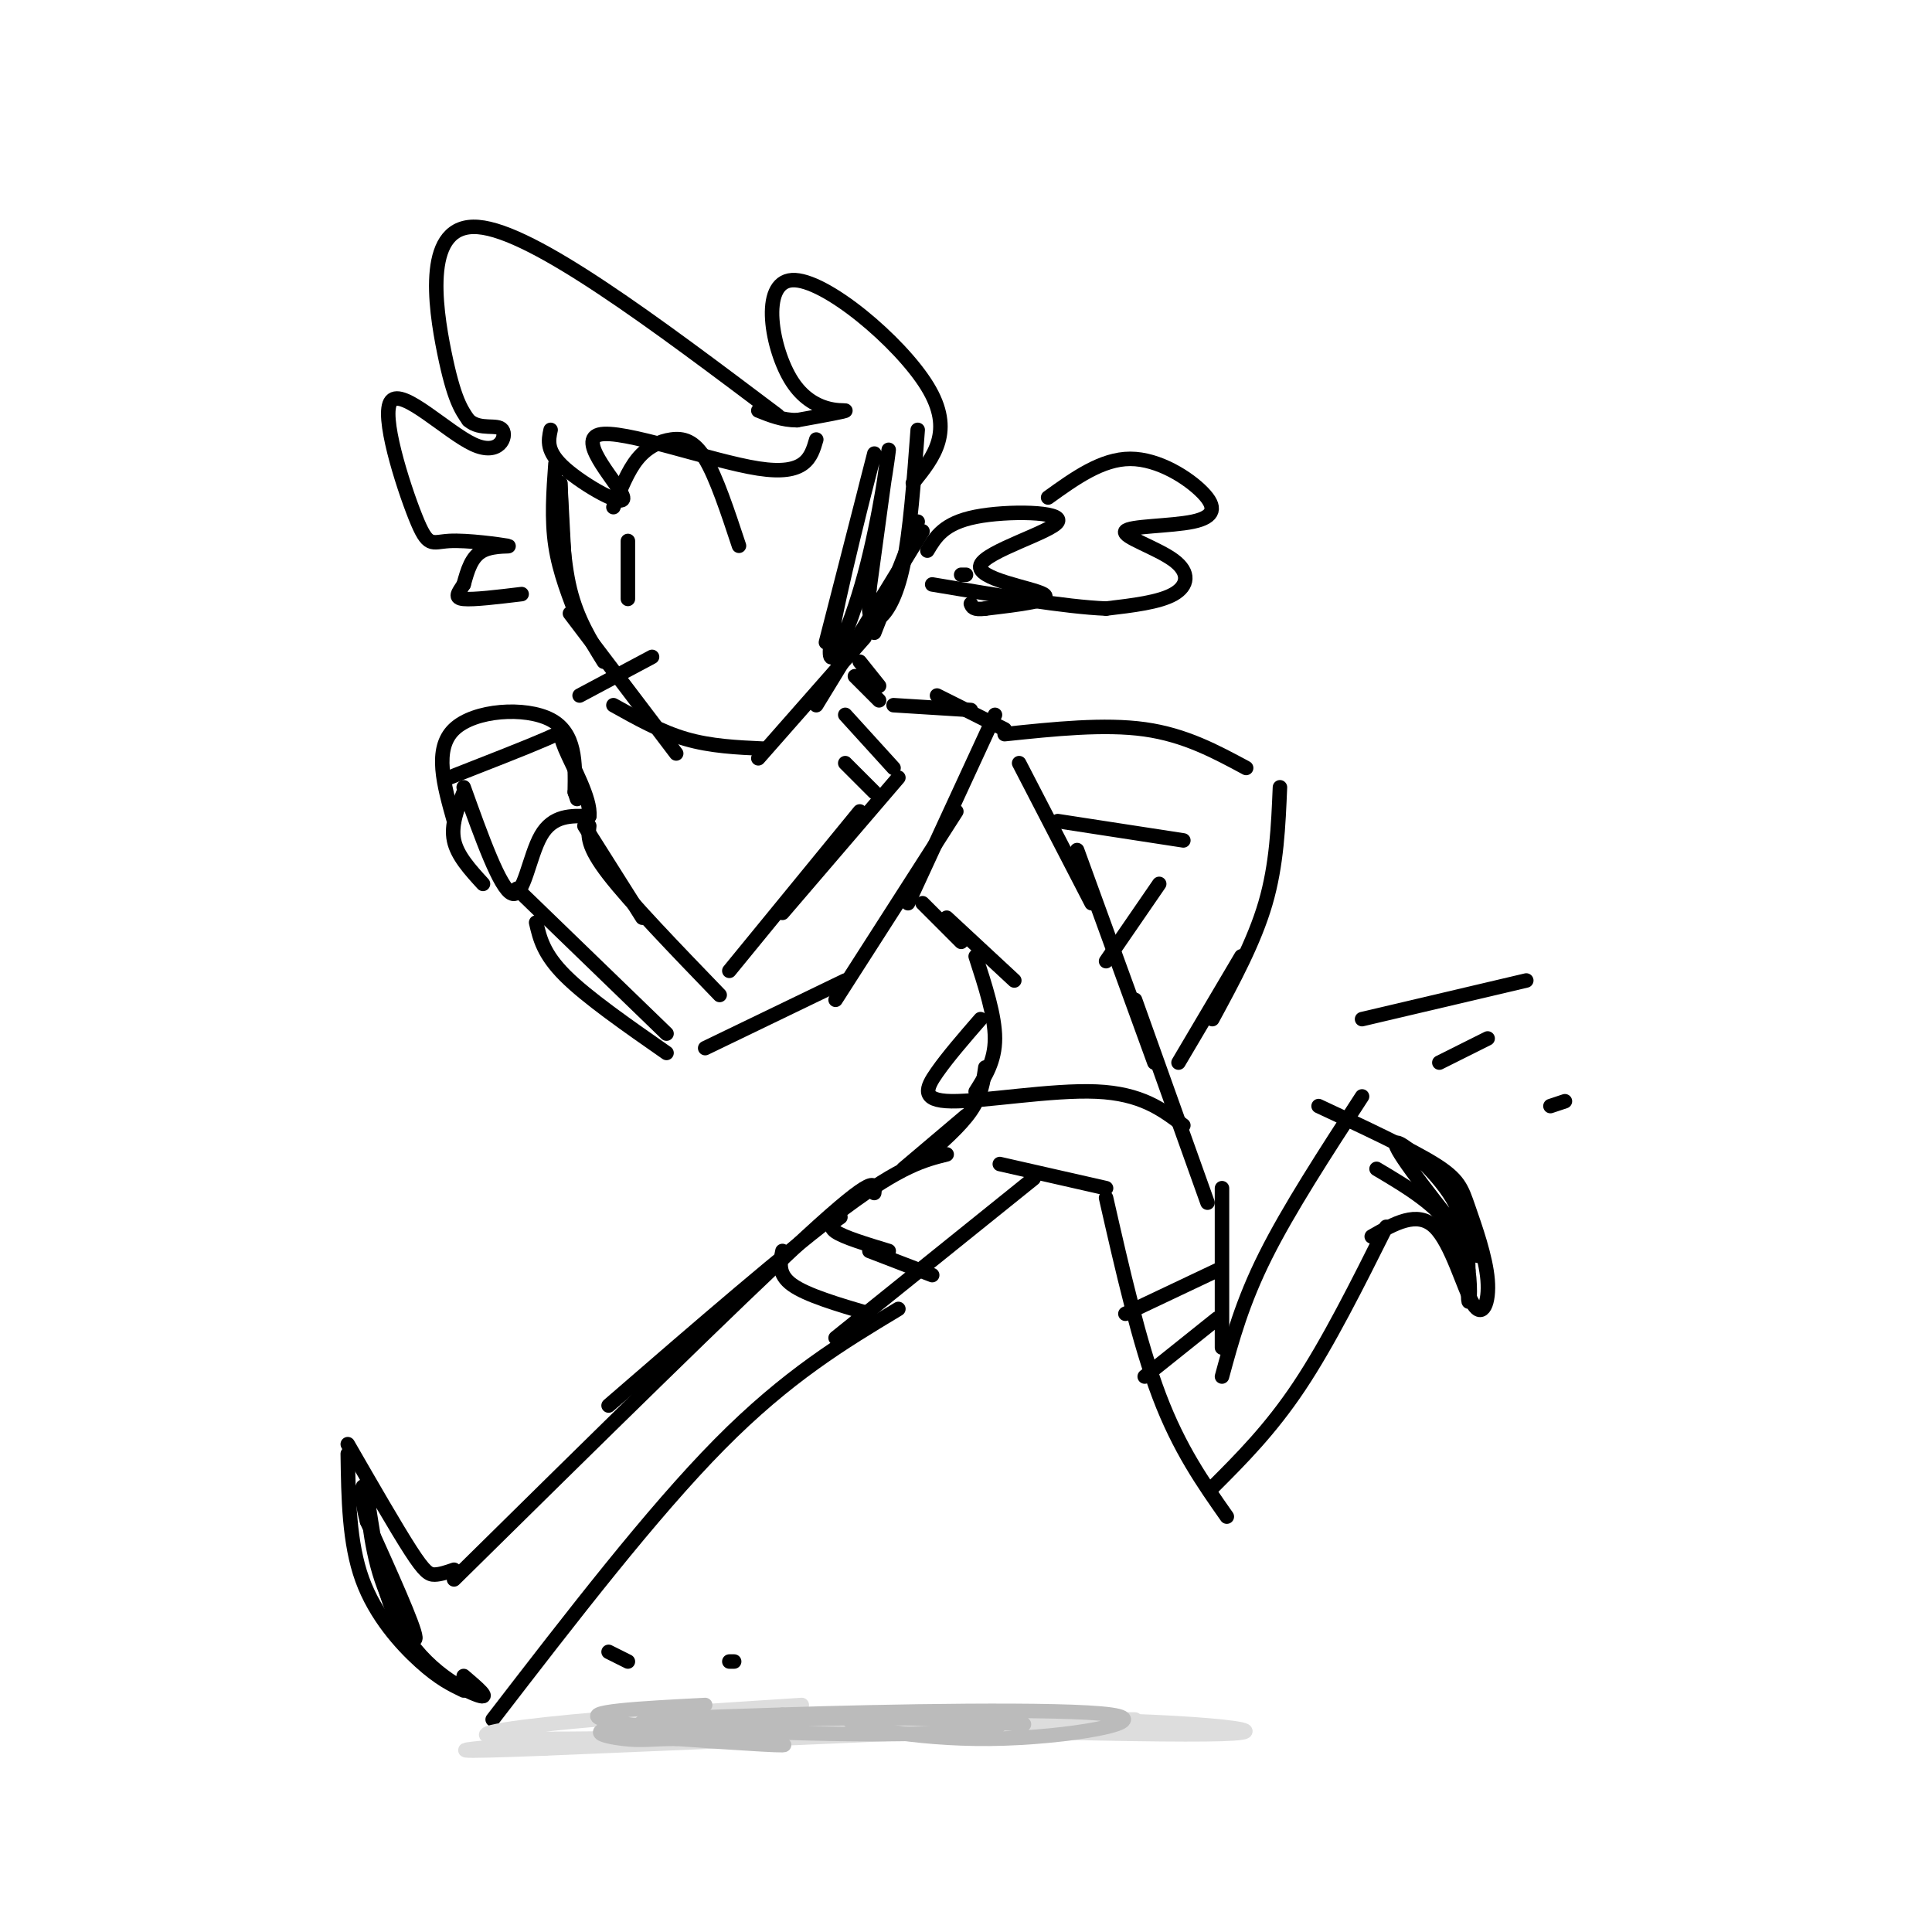 <svg viewBox='0 0 400 400' version='1.1' xmlns='http://www.w3.org/2000/svg' xmlns:xlink='http://www.w3.org/1999/xlink'><g fill='none' stroke='#000000' stroke-width='3' stroke-linecap='round' stroke-linejoin='round'><path d='M116,100c0.000,0.000 1.000,19.000 1,19'/><path d='M115,96c-0.417,5.750 -0.833,11.500 0,17c0.833,5.500 2.917,10.750 5,16'/><path d='M116,100c0.250,7.917 0.500,15.833 2,22c1.500,6.167 4.250,10.583 7,15'/><path d='M118,127c0.000,0.000 22.000,29.000 22,29'/><path d='M127,146c4.917,2.750 9.833,5.500 15,7c5.167,1.500 10.583,1.750 16,2'/><path d='M157,157c0.000,0.000 22.000,-25.000 22,-25'/><path d='M169,146c0.000,0.000 22.000,-36.000 22,-36'/><path d='M181,131c0.000,0.000 9.000,-23.000 9,-23'/><path d='M177,140c0.000,0.000 5.000,5.000 5,5'/><path d='M178,137c0.000,0.000 4.000,5.000 4,5'/><path d='M96,163c3.778,10.533 7.556,21.067 10,22c2.444,0.933 3.556,-7.733 6,-12c2.444,-4.267 6.222,-4.133 10,-4'/><path d='M122,169c0.417,-3.571 -3.542,-10.500 -5,-14c-1.458,-3.500 -0.417,-3.571 -4,-2c-3.583,1.571 -11.792,4.786 -20,8'/><path d='M100,183c-2.667,-2.917 -5.333,-5.833 -6,-9c-0.667,-3.167 0.667,-6.583 2,-10'/><path d='M94,170c-2.111,-7.467 -4.222,-14.933 0,-19c4.222,-4.067 14.778,-4.733 20,-2c5.222,2.733 5.111,8.867 5,15'/><path d='M119,164c0.833,2.500 0.417,1.250 0,0'/><path d='M120,144c0.000,0.000 15.000,-8.000 15,-8'/><path d='M153,113c-2.345,-7.095 -4.690,-14.190 -7,-18c-2.310,-3.810 -4.583,-4.333 -7,-4c-2.417,0.333 -4.976,1.524 -7,4c-2.024,2.476 -3.512,6.238 -5,10'/><path d='M130,112c0.000,0.000 0.000,12.000 0,12'/><path d='M171,133c5.411,-21.070 10.823,-42.140 10,-39c-0.823,3.140 -7.880,30.491 -9,39c-1.120,8.509 3.699,-1.825 7,-14c3.301,-12.175 5.086,-26.193 5,-26c-0.086,0.193 -2.043,14.596 -4,29'/><path d='M180,122c-0.429,6.167 0.500,7.083 2,6c1.500,-1.083 3.571,-4.167 5,-11c1.429,-6.833 2.214,-17.417 3,-28'/><path d='M189,100c4.335,-5.370 8.670,-10.740 3,-20c-5.670,-9.260 -21.344,-22.410 -28,-22c-6.656,0.410 -4.292,14.380 0,21c4.292,6.620 10.512,5.892 11,6c0.488,0.108 -4.756,1.054 -10,2'/><path d='M165,87c-3.000,0.000 -5.500,-1.000 -8,-2'/><path d='M161,86c-25.289,-19.044 -50.578,-38.089 -62,-39c-11.422,-0.911 -8.978,16.311 -7,26c1.978,9.689 3.489,11.844 5,14'/><path d='M97,87c2.429,2.191 6.001,0.670 7,2c0.999,1.330 -0.577,5.513 -6,3c-5.423,-2.513 -14.695,-11.722 -17,-9c-2.305,2.722 2.358,17.376 5,24c2.642,6.624 3.265,5.219 7,5c3.735,-0.219 10.583,0.749 12,1c1.417,0.251 -2.595,-0.214 -5,1c-2.405,1.214 -3.202,4.107 -4,7'/><path d='M96,121c-1.156,1.800 -2.044,2.800 0,3c2.044,0.200 7.022,-0.400 12,-1'/><path d='M200,119c0.000,0.000 -1.000,0.000 -1,0'/><path d='M192,114c1.694,-2.842 3.388,-5.684 10,-7c6.612,-1.316 18.144,-1.105 17,1c-1.144,2.105 -14.962,6.105 -16,9c-1.038,2.895 10.703,4.684 13,6c2.297,1.316 -4.852,2.158 -12,3'/><path d='M204,126c-2.500,0.333 -2.750,-0.333 -3,-1'/><path d='M217,103c5.560,-3.999 11.119,-7.997 17,-8c5.881,-0.003 12.083,3.991 15,7c2.917,3.009 2.550,5.033 -2,6c-4.550,0.967 -13.281,0.878 -14,2c-0.719,1.122 6.576,3.456 10,6c3.424,2.544 2.978,5.298 0,7c-2.978,1.702 -8.489,2.351 -14,3'/><path d='M229,126c-8.333,-0.333 -22.167,-2.667 -36,-5'/><path d='M121,171c0.000,0.000 12.000,19.000 12,19'/><path d='M122,171c-0.250,2.083 -0.500,4.167 4,10c4.500,5.833 13.750,15.417 23,25'/><path d='M107,184c0.000,0.000 31.000,30.000 31,30'/><path d='M111,191c0.750,3.250 1.500,6.500 6,11c4.500,4.500 12.750,10.250 21,16'/><path d='M151,201c0.000,0.000 27.000,-33.000 27,-33'/><path d='M162,189c0.000,0.000 24.000,-28.000 24,-28'/><path d='M146,217c0.000,0.000 29.000,-14.000 29,-14'/><path d='M173,207c0.000,0.000 25.000,-39.000 25,-39'/><path d='M188,187c0.000,0.000 18.000,-39.000 18,-39'/><path d='M175,148c0.000,0.000 10.000,11.000 10,11'/><path d='M175,158c0.000,0.000 6.000,6.000 6,6'/><path d='M191,187c0.000,0.000 8.000,8.000 8,8'/><path d='M185,146c0.000,0.000 16.000,1.000 16,1'/><path d='M194,144c0.000,0.000 14.000,7.000 14,7'/><path d='M196,190c0.000,0.000 14.000,13.000 14,13'/><path d='M202,198c2.000,6.167 4.000,12.333 4,17c0.000,4.667 -2.000,7.833 -4,11'/><path d='M204,221c-0.417,2.917 -0.833,5.833 -3,9c-2.167,3.167 -6.083,6.583 -10,10'/><path d='M200,231c0.000,0.000 -13.000,11.000 -13,11'/><path d='M211,158c0.000,0.000 15.000,29.000 15,29'/><path d='M223,176c0.000,0.000 16.000,44.000 16,44'/><path d='M235,207c0.000,0.000 15.000,42.000 15,42'/><path d='M208,152c10.333,-1.083 20.667,-2.167 29,-1c8.333,1.167 14.667,4.583 21,8'/><path d='M265,163c-0.333,8.000 -0.667,16.000 -3,24c-2.333,8.000 -6.667,16.000 -11,24'/><path d='M257,198c0.000,0.000 -13.000,22.000 -13,22'/><path d='M229,199c0.000,0.000 11.000,-16.000 11,-16'/><path d='M219,170c0.000,0.000 26.000,4.000 26,4'/><path d='M196,239c-4.667,1.167 -9.333,2.333 -21,11c-11.667,8.667 -30.333,24.833 -49,41'/><path d='M181,247c0.250,-2.167 0.500,-4.333 -14,9c-14.500,13.333 -43.750,42.167 -73,71'/><path d='M94,325c-1.422,0.489 -2.844,0.978 -4,1c-1.156,0.022 -2.044,-0.422 -5,-5c-2.956,-4.578 -7.978,-13.289 -13,-22'/><path d='M72,301c0.133,9.222 0.267,18.444 3,26c2.733,7.556 8.067,13.444 12,17c3.933,3.556 6.467,4.778 9,6'/><path d='M102,356c16.500,-21.417 33.000,-42.833 47,-57c14.000,-14.167 25.500,-21.083 37,-28'/><path d='M173,277c0.000,0.000 41.000,-33.000 41,-33'/><path d='M207,241c0.000,0.000 22.000,5.000 22,5'/><path d='M229,248c3.417,15.000 6.833,30.000 11,41c4.167,11.000 9.083,18.000 14,25'/><path d='M251,308c6.000,-6.000 12.000,-12.000 18,-21c6.000,-9.000 12.000,-21.000 18,-33'/><path d='M253,246c0.000,0.000 0.000,33.000 0,33'/><path d='M253,285c2.083,-7.667 4.167,-15.333 9,-25c4.833,-9.667 12.417,-21.333 20,-33'/><path d='M284,256c4.707,-2.701 9.415,-5.403 13,-2c3.585,3.403 6.049,12.909 8,16c1.951,3.091 3.389,-0.233 3,-5c-0.389,-4.767 -2.605,-10.976 -4,-15c-1.395,-4.024 -1.970,-5.864 -7,-9c-5.030,-3.136 -14.515,-7.568 -24,-12'/><path d='M233,272c0.000,0.000 19.000,-9.000 19,-9'/><path d='M203,211c-3.357,3.869 -6.714,7.738 -9,11c-2.286,3.262 -3.500,5.917 3,6c6.500,0.083 20.714,-2.405 30,-2c9.286,0.405 13.643,3.702 18,7'/><path d='M174,252c-1.333,0.917 -2.667,1.833 -1,3c1.667,1.167 6.333,2.583 11,4'/><path d='M180,259c0.000,0.000 13.000,5.000 13,5'/><path d='M162,259c-0.500,2.417 -1.000,4.833 2,7c3.000,2.167 9.500,4.083 16,6'/><path d='M237,285c0.000,0.000 15.000,-12.000 15,-12'/><path d='M306,260c-8.311,-10.467 -16.622,-20.933 -17,-23c-0.378,-2.067 7.178,4.267 11,10c3.822,5.733 3.911,10.867 4,16'/><path d='M304,263c0.607,4.512 0.125,7.792 0,6c-0.125,-1.792 0.107,-8.655 -3,-14c-3.107,-5.345 -9.554,-9.173 -16,-13'/><path d='M77,311c-0.494,-2.917 -0.988,-5.833 -1,-3c-0.012,2.833 0.458,11.417 3,19c2.542,7.583 7.155,14.167 7,12c-0.155,-2.167 -5.077,-13.083 -10,-24'/><path d='M76,315c-1.707,-6.246 -0.973,-9.860 0,-5c0.973,4.860 2.185,18.193 7,27c4.815,8.807 13.233,13.088 16,14c2.767,0.912 -0.116,-1.544 -3,-4'/></g>
<g fill='none' stroke='#DDDDDD' stroke-width='3' stroke-linecap='round' stroke-linejoin='round'><path d='M166,353c-19.756,1.268 -39.512,2.536 -53,4c-13.488,1.464 -20.708,3.125 4,3c24.708,-0.125 81.345,-2.036 86,-2c4.655,0.036 -42.673,2.018 -90,4'/><path d='M113,362c-19.576,0.753 -23.515,0.635 -3,-1c20.515,-1.635 65.485,-4.786 100,-5c34.515,-0.214 58.576,2.510 43,3c-15.576,0.490 -70.788,-1.255 -126,-3'/><path d='M127,356c-3.000,-0.500 52.500,-0.250 108,0'/></g>
<g fill='none' stroke='#BBBBBB' stroke-width='3' stroke-linecap='round' stroke-linejoin='round'><path d='M146,353c-13.333,0.689 -26.667,1.378 -21,3c5.667,1.622 30.333,4.178 36,5c5.667,0.822 -7.667,-0.089 -21,-1'/><path d='M140,360c-4.981,-0.004 -6.933,0.487 -11,0c-4.067,-0.487 -10.247,-1.951 5,-3c15.247,-1.049 51.922,-1.683 66,-1c14.078,0.683 5.559,2.684 -13,3c-18.559,0.316 -47.160,-1.053 -53,-2c-5.840,-0.947 11.080,-1.474 28,-2'/><path d='M162,355c20.670,-0.679 58.344,-1.378 68,0c9.656,1.378 -8.708,4.833 -25,5c-16.292,0.167 -30.512,-2.952 -29,-4c1.512,-1.048 18.756,-0.024 36,1'/></g>
<g fill='none' stroke='#000000' stroke-width='3' stroke-linecap='round' stroke-linejoin='round'><path d='M114,89c-0.486,2.242 -0.973,4.485 3,8c3.973,3.515 12.405,8.303 12,6c-0.405,-2.303 -9.648,-11.697 -5,-13c4.648,-1.303 23.185,5.485 33,7c9.815,1.515 10.907,-2.242 12,-6'/><path d='M126,342c0.000,0.000 4.000,2.000 4,2'/><path d='M151,344c0.000,0.000 1.000,0.000 1,0'/><path d='M282,211c0.000,0.000 34.000,-8.000 34,-8'/><path d='M298,220c0.000,0.000 10.000,-5.000 10,-5'/><path d='M321,229c0.000,0.000 3.000,-1.000 3,-1'/></g>
</svg>